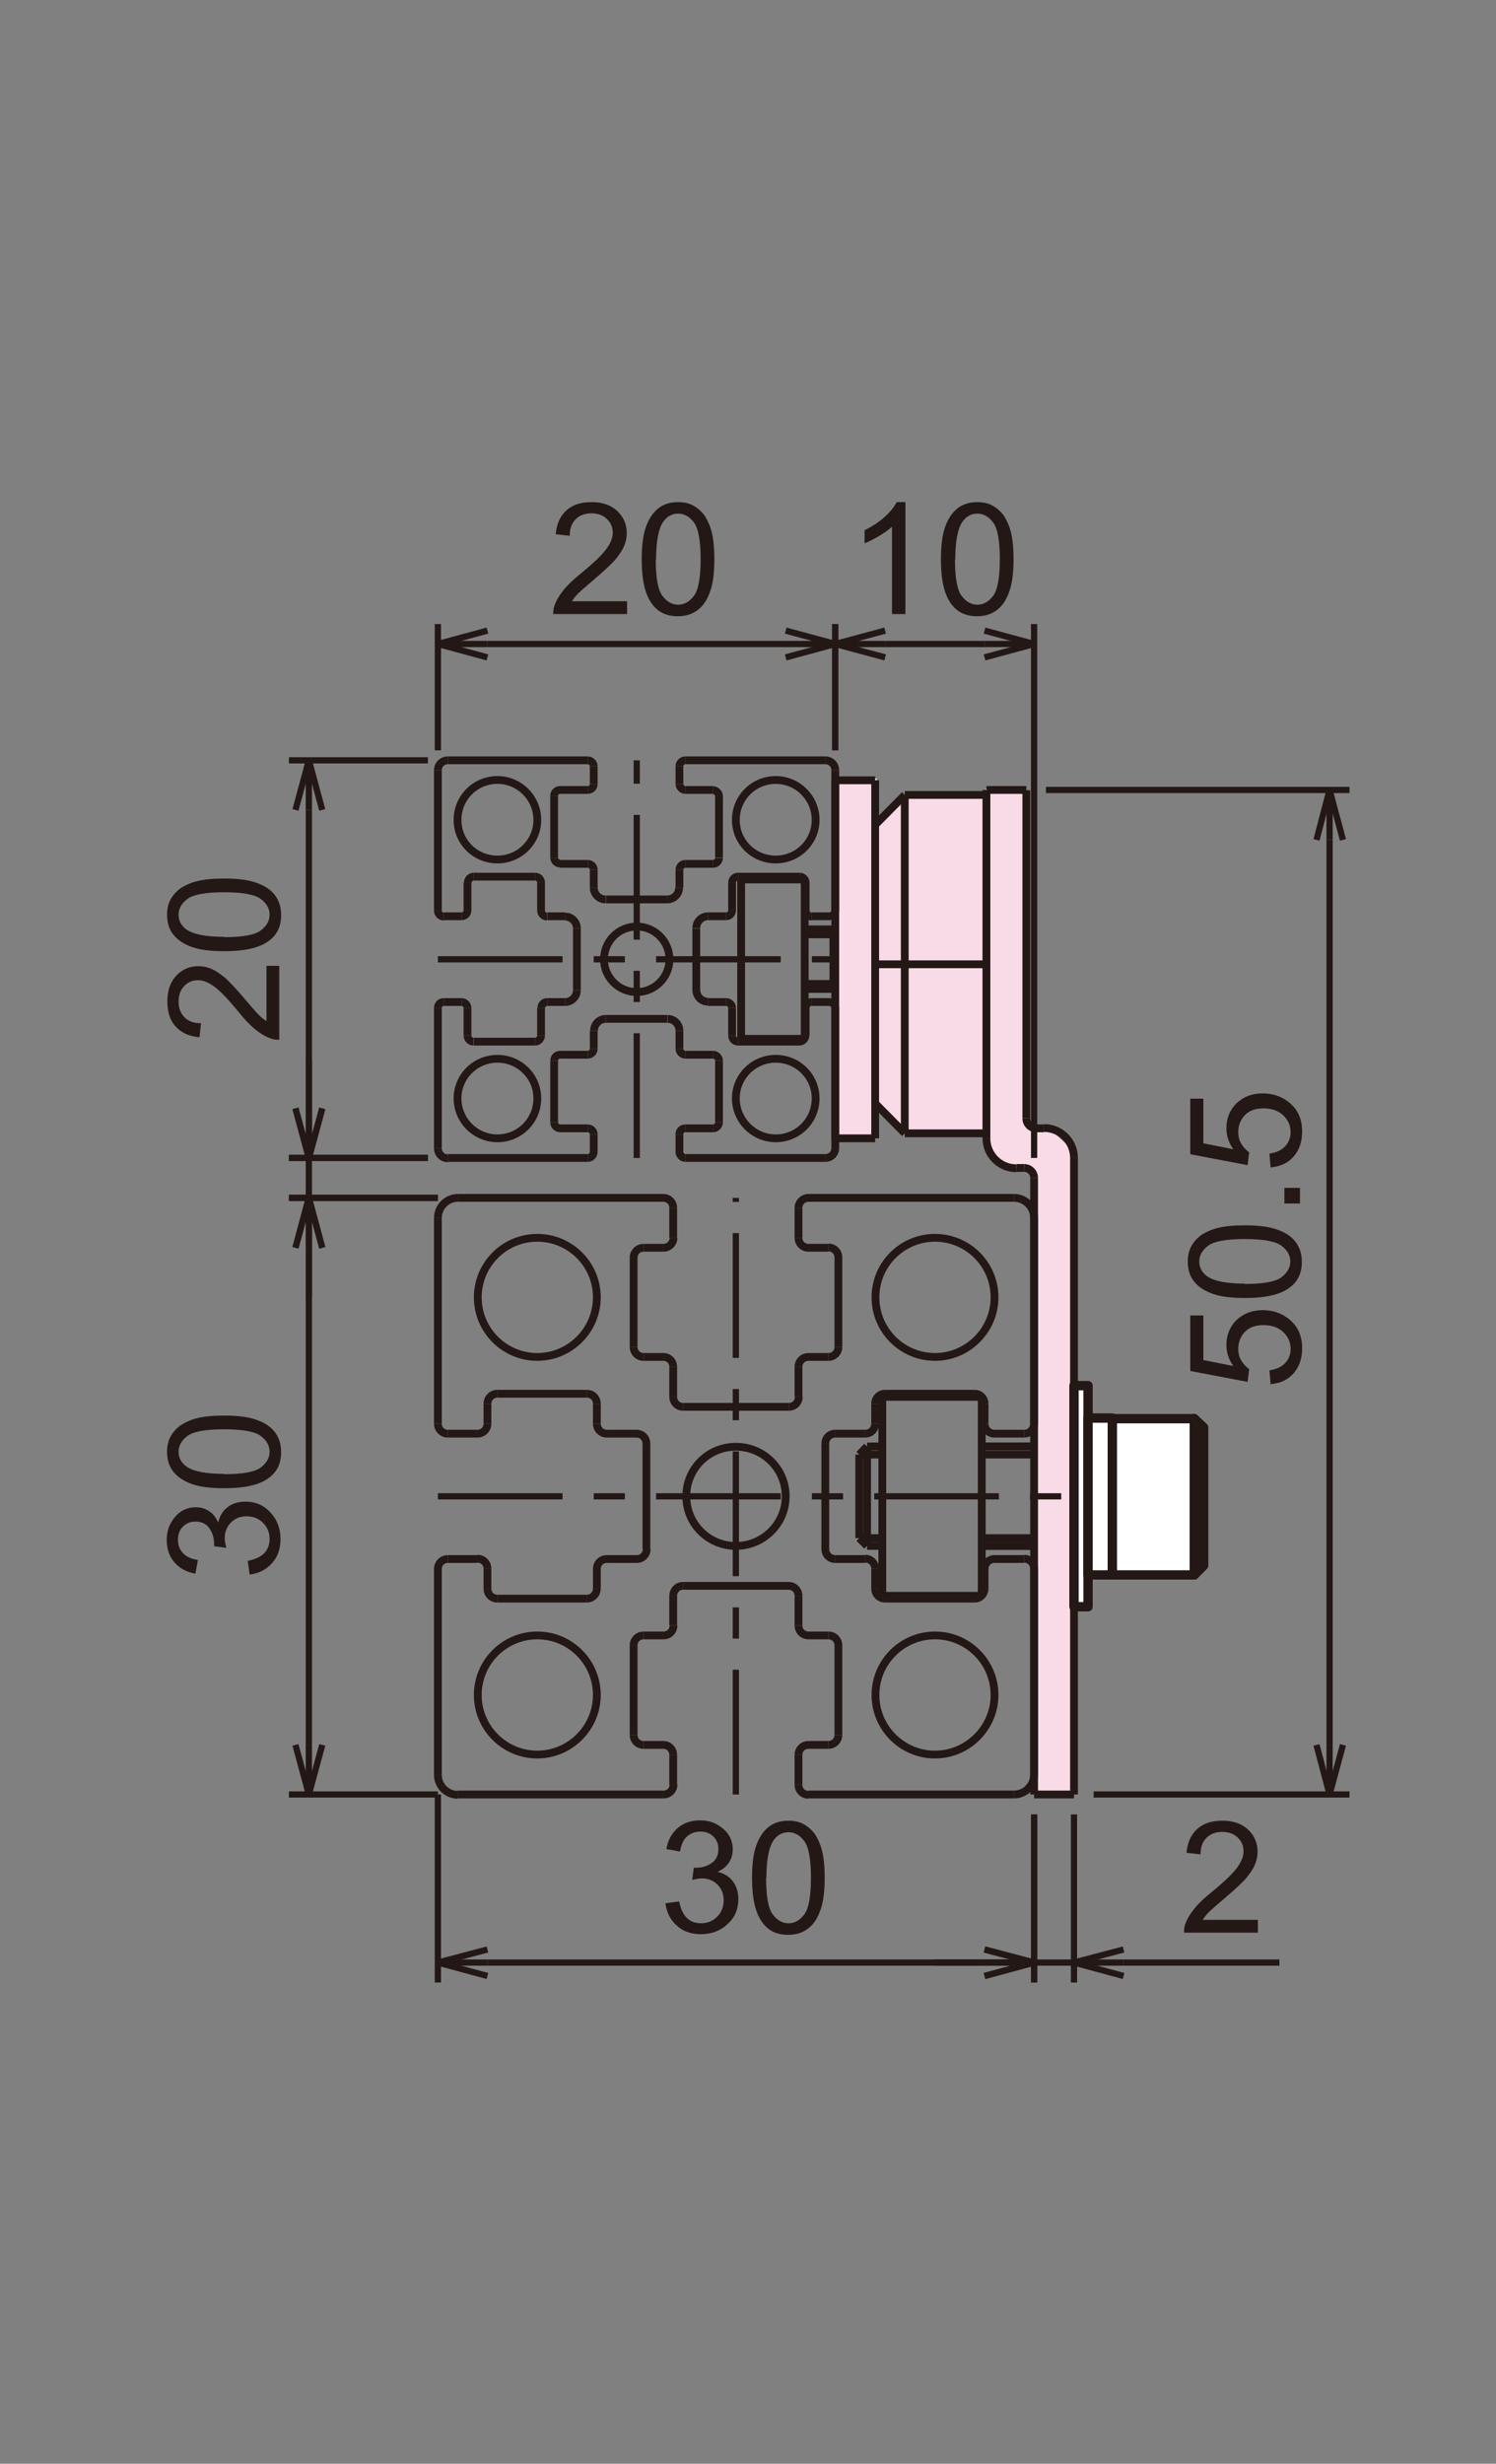 <?xml version="1.0" encoding="UTF-8"?>
<svg id="_レイヤー_1" data-name="レイヤー 1" xmlns="http://www.w3.org/2000/svg" viewBox="0 0 48 79">
  <rect x="0" y="0" width="48" height="79" fill="#808080" stroke="none"/>
  <defs>
    <style>
      .cls-1 {
        fill: #231815;
      }

      .cls-1, .cls-2, .cls-3 {
        stroke-width: 0px;
      }

      .cls-2 {
        fill: #f9dbe8;
      }

      .cls-4, .cls-5, .cls-6, .cls-7, .cls-8 {
        fill: none;
        stroke: #231815;
      }

      .cls-4, .cls-6 {
        stroke-width: .25px;
      }

      .cls-5, .cls-7 {
        stroke-width: .2px;
      }

      .cls-6 {
        stroke-dasharray: 0 0 0 0 256.1 51.22 51.22 51.22;
      }

      .cls-3 {
        fill: #fff;
      }

      .cls-7 {
        stroke-dasharray: 0 0 0 0 4 1 1 1;
      }

      .cls-8 {
        stroke-linecap: round;
        stroke-linejoin: round;
        stroke-width: .3px;
      }
    </style>
  </defs>
  <path class="cls-2" d="m26.78,24.96h1.35v1.52l.9-1.01h2.59v-.17h1.29v10.52l.11.39h.67l.68.62v20.64h-1.24v-19.8l-.22-.23h-.34s-.56-.06-.73-.28c-.17-.23-.22-.62-.22-.62l.06-.28h-2.64l-.93-.93v1.15h-1.32v-11.53Z"/>
  <g>
    <path class="cls-1" d="m20.12,19.27v.42h-2.37c0-.11.01-.21.05-.3.06-.16.16-.32.29-.48s.32-.34.57-.54c.39-.32.65-.57.79-.76s.21-.36.21-.53c0-.17-.06-.32-.19-.44-.12-.12-.29-.18-.49-.18-.21,0-.38.06-.51.19s-.19.3-.19.53l-.45-.05c.03-.34.15-.59.35-.77.2-.18.47-.26.81-.26s.62.1.82.29c.2.19.3.43.3.71,0,.14-.03.28-.09.42s-.16.28-.29.44c-.14.15-.36.36-.68.63-.26.22-.43.37-.51.45s-.14.16-.19.24h1.76Z"/>
    <path class="cls-1" d="m20.59,17.93c0-.42.04-.76.13-1.02s.22-.46.39-.6.39-.21.65-.21c.19,0,.36.04.5.12s.26.19.36.33c.09.15.17.32.22.53s.08.49.08.85c0,.42-.04.76-.13,1.02s-.21.46-.39.6-.39.21-.65.21c-.35,0-.62-.12-.81-.37-.24-.3-.35-.78-.35-1.46Zm.45,0c0,.59.07.98.21,1.17s.31.29.51.29.37-.1.51-.29.21-.59.21-1.17-.07-.98-.21-1.17-.31-.29-.51-.29-.36.09-.48.26c-.15.22-.23.62-.23,1.21Z"/>
  </g>
  <g>
    <path class="cls-1" d="m40.36,61.55v.42h-2.37c0-.11.01-.21.05-.3.06-.16.16-.32.29-.48s.32-.34.57-.54c.39-.32.65-.57.79-.76s.21-.36.21-.53c0-.17-.06-.32-.19-.44-.12-.12-.29-.18-.49-.18-.21,0-.38.06-.51.19s-.19.3-.19.53l-.45-.05c.03-.34.15-.59.35-.77.2-.18.47-.26.81-.26s.62.1.82.29c.2.19.3.43.3.71,0,.14-.03.28-.09.42s-.16.28-.29.44c-.14.15-.36.36-.68.63-.26.22-.43.37-.51.45s-.14.16-.19.24h1.76Z"/>
    <path class="cls-1" d="m21.35,61.03l.44-.06c.05.25.14.43.26.54.12.11.27.16.44.16.21,0,.38-.07.52-.21.14-.14.21-.32.21-.53s-.07-.37-.2-.5-.3-.2-.5-.2c-.08,0-.19.02-.31.05l.05-.39s.05,0,.07,0c.19,0,.36-.05.5-.15.15-.1.22-.25.22-.45,0-.16-.05-.29-.16-.4-.11-.11-.25-.16-.42-.16s-.31.05-.43.16-.19.27-.22.48l-.44-.08c.05-.29.18-.52.37-.68s.43-.24.71-.24c.2,0,.38.04.54.13s.29.2.38.34.13.3.13.46-.04.3-.12.42c-.08.13-.21.23-.37.3.21.05.38.15.49.3.12.15.18.35.18.58,0,.31-.11.58-.34.79-.23.22-.52.33-.86.33-.31,0-.58-.09-.78-.28-.21-.19-.33-.43-.36-.73Z"/>
    <path class="cls-1" d="m24.13,60.21c0-.42.04-.76.13-1.02s.22-.46.39-.6.39-.21.65-.21c.19,0,.36.04.5.12s.26.19.36.33c.09.15.17.32.22.53s.08.49.08.85c0,.42-.04.76-.13,1.02s-.21.46-.39.6-.39.21-.65.21c-.35,0-.62-.12-.81-.37-.24-.3-.35-.78-.35-1.46Zm.45,0c0,.59.07.98.21,1.17s.31.29.51.29.37-.1.51-.29.21-.59.21-1.17-.07-.98-.21-1.17-.31-.29-.51-.29-.36.09-.48.26c-.15.22-.23.62-.23,1.21Z"/>
  </g>
  <g>
    <path class="cls-1" d="m8.54,30.97h.42v2.37c-.11,0-.21-.01-.3-.05-.16-.06-.32-.16-.48-.29s-.34-.32-.54-.57c-.32-.39-.57-.65-.76-.79s-.36-.21-.53-.21c-.17,0-.32.06-.44.19-.12.12-.18.29-.18.49,0,.21.06.38.19.51s.3.19.53.19l-.05.45c-.34-.03-.59-.15-.77-.35-.18-.2-.26-.47-.26-.81s.1-.62.29-.82c.19-.2.43-.3.71-.3.14,0,.28.03.42.09s.28.16.44.29c.15.14.36.36.63.68.22.26.37.43.45.51s.16.14.24.19v-1.76Z"/>
    <path class="cls-1" d="m7.19,30.5c-.42,0-.76-.04-1.02-.13s-.46-.22-.6-.39-.21-.39-.21-.65c0-.19.04-.36.12-.5s.19-.26.33-.36c.15-.09.32-.17.53-.22s.49-.08.85-.08c.42,0,.76.04,1.02.13s.46.21.6.39.21.39.21.65c0,.35-.12.62-.37.81-.3.24-.78.35-1.46.35Zm0-.45c.59,0,.98-.07,1.17-.21s.29-.31.29-.51-.1-.37-.29-.51-.59-.21-1.17-.21-.98.07-1.17.21-.29.31-.29.51.09.36.26.48c.22.15.62.23,1.21.23Z"/>
    <path class="cls-1" d="m8.01,50.49l-.06-.44c.25-.05.43-.14.54-.26.11-.12.16-.27.16-.44,0-.21-.07-.38-.21-.52-.14-.14-.32-.21-.53-.21s-.37.07-.5.2-.2.3-.2.5c0,.08.02.19.05.31l-.39-.05s0-.05,0-.07c0-.19-.05-.36-.15-.5-.1-.15-.25-.22-.45-.22-.16,0-.29.05-.4.16-.11.11-.16.25-.16.42s.05.31.16.43.27.19.48.22l-.08.44c-.29-.05-.52-.18-.68-.37s-.24-.43-.24-.71c0-.2.04-.38.13-.54s.2-.29.34-.38.3-.13.46-.13.3.04.42.12c.13.08.23.21.3.37.05-.21.15-.38.3-.49.15-.12.35-.18.58-.18.31,0,.58.11.79.34.22.23.33.52.33.86,0,.31-.09.58-.28.78-.19.21-.43.33-.73.36Z"/>
    <path class="cls-1" d="m7.19,47.72c-.42,0-.76-.04-1.02-.13s-.46-.22-.6-.39-.21-.39-.21-.65c0-.19.04-.36.12-.5s.19-.26.33-.36c.15-.09.32-.17.53-.22s.49-.08.85-.08c.42,0,.76.04,1.02.13s.46.21.6.39.21.39.21.65c0,.35-.12.62-.37.81-.3.24-.78.35-1.46.35Zm0-.45c.59,0,.98-.07,1.17-.21s.29-.31.29-.51-.1-.37-.29-.51-.59-.21-1.17-.21-.98.07-1.17.21-.29.31-.29.51.09.36.26.48c.22.15.62.23,1.21.23Z"/>
  </g>
  <g>
    <path class="cls-1" d="m29.06,19.69h-.44v-2.8c-.11.1-.25.2-.42.3-.17.1-.33.18-.46.23v-.42c.25-.12.46-.26.64-.42.18-.16.31-.32.39-.48h.28v3.59Z"/>
    <path class="cls-1" d="m30.19,17.93c0-.42.04-.76.13-1.02s.22-.46.39-.6.39-.21.65-.21c.19,0,.36.04.5.12s.26.19.36.33c.09.15.17.32.22.53s.08.49.08.85c0,.42-.04.76-.13,1.02s-.21.46-.39.6-.39.21-.65.21c-.35,0-.62-.12-.81-.37-.24-.3-.35-.78-.35-1.46Zm.45,0c0,.59.07.98.21,1.17s.31.29.51.29.37-.1.51-.29.21-.59.21-1.17-.07-.98-.21-1.17-.31-.29-.51-.29-.36.09-.48.26c-.15.22-.23.62-.23,1.21Z"/>
  </g>
  <g>
    <path class="cls-1" d="m40.77,44.4l-.04-.46c.22-.03.39-.11.51-.24.11-.12.17-.27.17-.45,0-.21-.08-.39-.24-.54-.16-.15-.37-.22-.63-.22s-.45.07-.59.21-.22.33-.22.55c0,.14.03.27.1.38s.15.2.25.27l-.05.41-1.84-.35v-1.78h.42v1.43l.96.19c-.15-.21-.22-.44-.22-.68,0-.31.11-.58.32-.79.22-.21.5-.32.84-.32.32,0,.6.09.84.28.29.23.43.54.43.94,0,.33-.09.59-.27.8-.18.21-.42.32-.72.35Z"/>
    <path class="cls-1" d="m39.94,41.62c-.42,0-.76-.04-1.02-.13s-.46-.22-.6-.39-.21-.39-.21-.65c0-.19.04-.36.12-.5s.19-.26.33-.36c.15-.09.32-.17.53-.22s.49-.08.85-.08c.42,0,.76.04,1.02.13s.46.21.6.39.21.39.21.65c0,.35-.12.62-.37.81-.3.24-.78.35-1.46.35Zm0-.45c.59,0,.98-.07,1.17-.21s.29-.31.29-.51-.1-.37-.29-.51-.59-.21-1.17-.21-.98.07-1.17.21-.29.31-.29.51.09.36.26.48c.22.15.62.23,1.21.23Z"/>
    <path class="cls-1" d="m41.71,38.59h-.5v-.5h.5v.5Z"/>
    <path class="cls-1" d="m40.77,37.45l-.04-.46c.22-.03.39-.11.51-.24.11-.12.17-.27.17-.45,0-.21-.08-.39-.24-.54-.16-.15-.37-.22-.63-.22s-.45.07-.59.21-.22.33-.22.55c0,.14.03.27.1.38s.15.2.25.27l-.05.41-1.84-.35v-1.78h.42v1.43l.96.19c-.15-.21-.22-.44-.22-.68,0-.31.11-.58.32-.79.22-.21.5-.32.84-.32.32,0,.6.09.84.28.29.23.43.54.43.94,0,.33-.09.59-.27.8-.18.21-.42.32-.72.35Z"/>
  </g>
  <line class="cls-5" x1="14.05" y1="20.65" x2="15.64" y2="20.65"/>
  <line class="cls-5" x1="14.05" y1="20.65" x2="15.64" y2="20.22"/>
  <line class="cls-5" x1="15.64" y1="21.08" x2="14.05" y2="20.65"/>
  <line class="cls-5" x1="26.8" y1="20.65" x2="25.21" y2="20.65"/>
  <line class="cls-5" x1="26.8" y1="20.65" x2="25.21" y2="21.08"/>
  <line class="cls-5" x1="25.21" y1="20.22" x2="26.8" y2="20.65"/>
  <line class="cls-5" x1="33.18" y1="62.93" x2="31.59" y2="62.93"/>
  <line class="cls-5" x1="33.18" y1="62.93" x2="31.59" y2="63.36"/>
  <line class="cls-5" x1="31.59" y1="62.51" x2="33.18" y2="62.93"/>
  <line class="cls-5" x1="34.46" y1="62.93" x2="36.05" y2="62.93"/>
  <line class="cls-5" x1="34.46" y1="62.93" x2="36.05" y2="62.51"/>
  <line class="cls-5" x1="36.05" y1="63.36" x2="34.46" y2="62.93"/>
  <line class="cls-5" x1="14.05" y1="62.93" x2="15.64" y2="62.93"/>
  <line class="cls-5" x1="14.05" y1="62.93" x2="15.64" y2="62.51"/>
  <line class="cls-5" x1="15.64" y1="63.36" x2="14.05" y2="62.93"/>
  <line class="cls-5" x1="33.18" y1="62.93" x2="31.59" y2="62.93"/>
  <line class="cls-5" x1="33.18" y1="62.93" x2="31.59" y2="63.36"/>
  <line class="cls-5" x1="31.59" y1="62.51" x2="33.18" y2="62.93"/>
  <line class="cls-5" x1="9.91" y1="38.41" x2="9.91" y2="40.01"/>
  <line class="cls-5" x1="9.91" y1="38.41" x2="10.34" y2="40.01"/>
  <line class="cls-5" x1="9.48" y1="40.01" x2="9.91" y2="38.41"/>
  <line class="cls-5" x1="9.91" y1="37.13" x2="9.91" y2="35.54"/>
  <line class="cls-5" x1="9.91" y1="37.13" x2="9.48" y2="35.54"/>
  <line class="cls-5" x1="10.34" y1="35.54" x2="9.91" y2="37.13"/>
  <line class="cls-5" x1="9.91" y1="37.13" x2="9.91" y2="35.54"/>
  <line class="cls-5" x1="9.91" y1="37.13" x2="9.48" y2="35.54"/>
  <line class="cls-5" x1="10.34" y1="35.54" x2="9.91" y2="37.13"/>
  <line class="cls-5" x1="9.91" y1="24.38" x2="9.91" y2="25.97"/>
  <line class="cls-5" x1="9.91" y1="24.38" x2="10.34" y2="25.97"/>
  <line class="cls-5" x1="9.48" y1="25.97" x2="9.91" y2="24.38"/>
  <line class="cls-5" x1="9.91" y1="57.54" x2="9.91" y2="55.95"/>
  <line class="cls-5" x1="9.91" y1="57.54" x2="9.48" y2="55.95"/>
  <line class="cls-5" x1="10.34" y1="55.95" x2="9.91" y2="57.54"/>
  <line class="cls-5" x1="9.91" y1="38.41" x2="9.91" y2="40.01"/>
  <line class="cls-5" x1="9.91" y1="38.41" x2="10.34" y2="40.01"/>
  <line class="cls-5" x1="9.48" y1="40.01" x2="9.91" y2="38.41"/>
  <line class="cls-5" x1="26.8" y1="20.65" x2="28.4" y2="20.65"/>
  <line class="cls-5" x1="26.8" y1="20.65" x2="28.4" y2="20.22"/>
  <line class="cls-5" x1="28.4" y1="21.08" x2="26.8" y2="20.65"/>
  <line class="cls-5" x1="33.18" y1="20.65" x2="31.59" y2="20.65"/>
  <line class="cls-5" x1="33.18" y1="20.65" x2="31.59" y2="21.08"/>
  <line class="cls-5" x1="31.59" y1="20.22" x2="33.18" y2="20.65"/>
  <line class="cls-5" x1="42.66" y1="57.54" x2="42.66" y2="55.95"/>
  <line class="cls-5" x1="42.66" y1="57.54" x2="42.24" y2="55.95"/>
  <line class="cls-5" x1="43.09" y1="55.95" x2="42.66" y2="57.54"/>
  <line class="cls-5" x1="42.66" y1="25.33" x2="42.66" y2="26.93"/>
  <line class="cls-5" x1="42.66" y1="25.33" x2="43.09" y2="26.93"/>
  <line class="cls-5" x1="42.24" y1="26.93" x2="42.66" y2="25.33"/>
  <line class="cls-4" x1="26.8" y1="25.02" x2="26.8" y2="36.5"/>
  <line class="cls-4" x1="28.08" y1="25.02" x2="26.8" y2="25.02"/>
  <line class="cls-4" x1="28.08" y1="36.5" x2="28.08" y2="25.02"/>
  <line class="cls-4" x1="26.8" y1="36.5" x2="28.08" y2="36.5"/>
  <line class="cls-5" x1="42.66" y1="55.95" x2="42.66" y2="26.93"/>
  <line class="cls-5" x1="33.56" y1="25.33" x2="43.3" y2="25.33"/>
  <line class="cls-5" x1="35.09" y1="57.54" x2="43.3" y2="57.54"/>
  <line class="cls-5" x1="28.4" y1="20.65" x2="31.59" y2="20.65"/>
  <line class="cls-5" x1="33.18" y1="37.13" x2="33.18" y2="20.01"/>
  <line class="cls-5" x1="26.8" y1="24.06" x2="26.8" y2="20.01"/>
  <line class="cls-5" x1="9.91" y1="55.95" x2="9.91" y2="40.01"/>
  <line class="cls-5" x1="14.05" y1="38.41" x2="9.27" y2="38.41"/>
  <line class="cls-5" x1="14.05" y1="57.54" x2="9.27" y2="57.54"/>
  <line class="cls-5" x1="9.91" y1="35.54" x2="9.91" y2="25.97"/>
  <line class="cls-5" x1="13.73" y1="24.38" x2="9.27" y2="24.38"/>
  <line class="cls-5" x1="13.73" y1="37.13" x2="9.27" y2="37.13"/>
  <line class="cls-5" x1="9.91" y1="38.41" x2="9.91" y2="37.13"/>
  <line class="cls-5" x1="9.91" y1="35.54" x2="9.91" y2="33.95"/>
  <line class="cls-5" x1="9.91" y1="40.01" x2="9.91" y2="41.6"/>
  <line class="cls-5" x1="13.73" y1="37.13" x2="9.27" y2="37.13"/>
  <line class="cls-5" x1="14.05" y1="38.41" x2="9.27" y2="38.41"/>
  <line class="cls-5" x1="15.64" y1="62.93" x2="31.59" y2="62.93"/>
  <line class="cls-5" x1="33.18" y1="58.18" x2="33.18" y2="63.57"/>
  <line class="cls-5" x1="14.05" y1="57.54" x2="14.05" y2="63.57"/>
  <line class="cls-5" x1="33.18" y1="62.93" x2="34.46" y2="62.93"/>
  <line class="cls-5" x1="36.05" y1="62.93" x2="41.05" y2="62.93"/>
  <line class="cls-5" x1="31.59" y1="62.93" x2="29.99" y2="62.93"/>
  <line class="cls-5" x1="34.46" y1="58.18" x2="34.46" y2="63.57"/>
  <line class="cls-5" x1="33.18" y1="58.18" x2="33.18" y2="63.57"/>
  <line class="cls-5" x1="15.64" y1="20.65" x2="25.21" y2="20.65"/>
  <line class="cls-5" x1="26.8" y1="24.06" x2="26.8" y2="20.01"/>
  <line class="cls-5" x1="14.05" y1="24.06" x2="14.05" y2="20.01"/>
  <line class="cls-4" x1="28.31" y1="51.17" x2="31.5" y2="51.17"/>
  <line class="cls-4" x1="28.31" y1="44.79" x2="28.31" y2="51.17"/>
  <line class="cls-4" x1="31.5" y1="44.79" x2="28.31" y2="44.79"/>
  <line class="cls-4" x1="31.5" y1="51.17" x2="31.5" y2="44.79"/>
  <line class="cls-4" x1="33.18" y1="49.57" x2="31.5" y2="49.57"/>
  <line class="cls-4" x1="33.18" y1="46.38" x2="31.5" y2="46.38"/>
  <line class="cls-4" x1="27.82" y1="49.57" x2="27.82" y2="47.98"/>
  <line class="cls-4" x1="27.57" y1="49.32" x2="27.57" y2="47.98"/>
  <line class="cls-4" x1="27.82" y1="49.57" x2="27.57" y2="49.32"/>
  <line class="cls-4" x1="27.82" y1="49.57" x2="28.31" y2="49.57"/>
  <line class="cls-4" x1="33.18" y1="49.32" x2="31.5" y2="49.32"/>
  <line class="cls-4" x1="27.82" y1="46.38" x2="27.57" y2="46.64"/>
  <line class="cls-4" x1="33.18" y1="46.64" x2="31.5" y2="46.64"/>
  <line class="cls-4" x1="27.82" y1="46.38" x2="28.31" y2="46.38"/>
  <line class="cls-4" x1="27.82" y1="46.38" x2="27.82" y2="47.98"/>
  <line class="cls-4" x1="27.57" y1="46.64" x2="27.57" y2="47.98"/>
  <line class="cls-4" x1="28.31" y1="46.64" x2="27.57" y2="46.64"/>
  <line class="cls-4" x1="31.5" y1="46.38" x2="33.18" y2="46.38"/>
  <line class="cls-4" x1="31.5" y1="49.57" x2="33.18" y2="49.57"/>
  <line class="cls-4" x1="28.31" y1="49.32" x2="27.57" y2="49.32"/>
  <line class="cls-4" x1="34.46" y1="50.69" x2="34.46" y2="47.98"/>
  <line class="cls-4" x1="34.46" y1="45.27" x2="34.46" y2="47.98"/>
  <line class="cls-4" x1="23.78" y1="33.31" x2="25.82" y2="33.31"/>
  <line class="cls-4" x1="25.82" y1="28.2" x2="25.82" y2="33.31"/>
  <line class="cls-4" x1="23.78" y1="28.2" x2="25.82" y2="28.2"/>
  <line class="cls-4" x1="26.74" y1="31.71" x2="26.74" y2="29.8"/>
  <line class="cls-4" x1="26.74" y1="29.8" x2="26.8" y2="29.74"/>
  <line class="cls-4" x1="26.74" y1="31.71" x2="26.8" y2="31.78"/>
  <line class="cls-4" x1="26.74" y1="31.71" x2="25.82" y2="31.71"/>
  <line class="cls-4" x1="26.74" y1="29.8" x2="25.82" y2="29.8"/>
  <line class="cls-4" x1="25.82" y1="29.96" x2="26.74" y2="29.96"/>
  <line class="cls-4" x1="25.82" y1="31.55" x2="26.74" y2="31.55"/>
  <line class="cls-4" x1="23.78" y1="28.2" x2="23.78" y2="33.31"/>
  <path class="cls-4" d="m31.65,36.5h0c0,.53.43.96.96.96"/>
  <path class="cls-4" d="m34.46,37.13h0c0-.53-.43-.96-.96-.96"/>
  <path class="cls-4" d="m32.93,35.86h0c0,.18.14.32.32.32"/>
  <path class="cls-4" d="m33.18,37.77h0c0-.18-.15-.32-.32-.32"/>
  <line class="cls-4" x1="31.65" y1="25.33" x2="31.65" y2="36.5"/>
  <line class="cls-4" x1="31.65" y1="25.33" x2="32.93" y2="25.33"/>
  <line class="cls-4" x1="33.25" y1="36.18" x2="33.5" y2="36.18"/>
  <line class="cls-4" x1="32.93" y1="35.86" x2="32.93" y2="25.34"/>
  <line class="cls-4" x1="32.61" y1="37.45" x2="32.86" y2="37.45"/>
  <line class="cls-4" x1="33.18" y1="37.77" x2="33.18" y2="57.54"/>
  <line class="cls-4" x1="34.46" y1="57.54" x2="34.46" y2="37.13"/>
  <line class="cls-4" x1="33.18" y1="57.54" x2="34.46" y2="57.54"/>
  <line class="cls-4" x1="31.65" y1="25.49" x2="31.65" y2="36.34"/>
  <line class="cls-4" x1="29.03" y1="25.49" x2="29.03" y2="36.34"/>
  <line class="cls-4" x1="28.08" y1="35.38" x2="29.03" y2="36.34"/>
  <line class="cls-4" x1="31.65" y1="36.34" x2="29.03" y2="36.34"/>
  <line class="cls-4" x1="28.08" y1="26.45" x2="29.03" y2="25.49"/>
  <line class="cls-4" x1="29.03" y1="25.49" x2="31.65" y2="25.49"/>
  <line class="cls-6" x1="28.08" y1="30.92" x2="31.65" y2="30.92"/>
  <line class="cls-4" x1="28.08" y1="35.38" x2="28.08" y2="26.45"/>
  <path class="cls-4" d="m26.8,24.7h0c0-.18-.14-.32-.32-.32"/>
  <path class="cls-4" d="m21.99,24.38h0c-.11,0-.19.09-.19.19"/>
  <line class="cls-4" x1="21.99" y1="25.33" x2="22.88" y2="25.33"/>
  <line class="cls-4" x1="21.8" y1="25.14" x2="21.8" y2="24.57"/>
  <line class="cls-4" x1="26.48" y1="24.38" x2="21.99" y2="24.38"/>
  <path class="cls-4" d="m19.05,24.57h0c0-.1-.09-.19-.19-.19"/>
  <line class="cls-4" x1="17.97" y1="25.33" x2="18.86" y2="25.33"/>
  <line class="cls-4" x1="19.05" y1="25.14" x2="19.05" y2="24.57"/>
  <path class="cls-4" d="m14.37,24.38h0c-.18,0-.32.14-.32.32"/>
  <line class="cls-4" x1="14.37" y1="24.38" x2="18.86" y2="24.38"/>
  <path class="cls-4" d="m25.85,28.3h0c0-.1-.09-.19-.19-.19"/>
  <path class="cls-4" d="m26.8,32.32h0c0-.1-.09-.19-.19-.19"/>
  <path class="cls-4" d="m26.04,32.13h0c-.11,0-.19.08-.19.19"/>
  <line class="cls-4" x1="26.04" y1="32.13" x2="26.61" y2="32.13"/>
  <path class="cls-4" d="m26.61,29.38h0c.1,0,.19-.08.19-.19"/>
  <path class="cls-4" d="m25.85,29.2h0c0,.1.09.19.19.19"/>
  <line class="cls-4" x1="26.04" y1="29.38" x2="26.61" y2="29.38"/>
  <line class="cls-4" x1="25.85" y1="28.3" x2="25.85" y2="29.2"/>
  <line class="cls-4" x1="23.07" y1="27.5" x2="23.07" y2="25.52"/>
  <path class="cls-4" d="m23.68,28.11h0c-.11,0-.19.09-.19.19"/>
  <line class="cls-4" x1="21.8" y1="28.46" x2="21.8" y2="27.89"/>
  <path class="cls-4" d="m21.41,28.84h0c.21,0,.38-.17.38-.38"/>
  <line class="cls-4" x1="21.99" y1="27.7" x2="22.88" y2="27.7"/>
  <path class="cls-4" d="m21.99,27.7h0c-.11,0-.19.09-.19.19"/>
  <path class="cls-4" d="m22.88,27.7h0c.1,0,.19-.09.19-.19"/>
  <path class="cls-4" d="m23.49,32.32h0c0-.1-.09-.19-.19-.19"/>
  <path class="cls-4" d="m23.3,29.38h0c.1,0,.19-.08.19-.19"/>
  <line class="cls-4" x1="22.34" y1="29.77" x2="22.34" y2="31.75"/>
  <path class="cls-4" d="m22.34,31.74h0c0,.21.17.38.38.38"/>
  <path class="cls-4" d="m22.72,29.38h0c-.21,0-.38.17-.38.38"/>
  <line class="cls-4" x1="22.72" y1="32.13" x2="23.3" y2="32.13"/>
  <line class="cls-4" x1="22.72" y1="29.38" x2="23.3" y2="29.38"/>
  <line class="cls-4" x1="23.49" y1="28.3" x2="23.49" y2="29.2"/>
  <line class="cls-4" x1="23.68" y1="28.11" x2="25.66" y2="28.11"/>
  <path class="cls-4" d="m25.65,33.4h0c.1,0,.19-.09.19-.19"/>
  <path class="cls-4" d="m26.48,37.13h0c.18,0,.32-.14.32-.32"/>
  <line class="cls-4" x1="23.07" y1="34.01" x2="23.07" y2="35.99"/>
  <path class="cls-4" d="m23.49,33.21h0c0,.1.08.19.19.19"/>
  <line class="cls-4" x1="21.99" y1="36.18" x2="22.88" y2="36.18"/>
  <line class="cls-4" x1="21.99" y1="33.82" x2="22.88" y2="33.82"/>
  <line class="cls-4" x1="21.8" y1="33.05" x2="21.8" y2="33.63"/>
  <path class="cls-4" d="m21.8,33.63h0c0,.1.09.19.19.19"/>
  <path class="cls-4" d="m21.99,36.18h0c-.11,0-.19.08-.19.19"/>
  <path class="cls-4" d="m22.88,36.18h0c.1,0,.19-.09.19-.19"/>
  <path class="cls-4" d="m23.07,34.01h0c0-.1-.09-.19-.19-.19"/>
  <path class="cls-4" d="m21.8,36.94h0c0,.1.09.19.19.19"/>
  <line class="cls-4" x1="21.8" y1="36.37" x2="21.8" y2="36.94"/>
  <line class="cls-4" x1="26.48" y1="37.13" x2="21.99" y2="37.13"/>
  <line class="cls-4" x1="23.68" y1="33.4" x2="25.66" y2="33.4"/>
  <path class="cls-4" d="m26.17,35.22c0-.7-.57-1.27-1.28-1.27s-1.28.57-1.28,1.27.57,1.28,1.28,1.28,1.28-.57,1.28-1.28Z"/>
  <line class="cls-4" x1="26.8" y1="32.32" x2="26.8" y2="36.82"/>
  <path class="cls-4" d="m21.8,33.05h0c0-.21-.17-.38-.38-.38"/>
  <line class="cls-4" x1="25.85" y1="32.32" x2="25.85" y2="33.21"/>
  <line class="cls-4" x1="23.49" y1="32.32" x2="23.49" y2="33.21"/>
  <line class="cls-4" x1="19.05" y1="28.46" x2="19.05" y2="27.89"/>
  <path class="cls-4" d="m19.05,28.46h0c0,.21.17.38.38.38"/>
  <line class="cls-4" x1="17.97" y1="27.7" x2="18.86" y2="27.7"/>
  <path class="cls-4" d="m19.05,27.89h0c0-.11-.09-.19-.19-.19"/>
  <line class="cls-4" x1="17.78" y1="27.5" x2="17.78" y2="25.52"/>
  <path class="cls-4" d="m17.36,28.3h0c0-.1-.08-.19-.19-.19"/>
  <line class="cls-4" x1="17.17" y1="28.11" x2="15.2" y2="28.11"/>
  <path class="cls-4" d="m17.78,27.5h0c0,.1.09.19.19.19"/>
  <line class="cls-4" x1="18.51" y1="29.77" x2="18.51" y2="31.75"/>
  <path class="cls-4" d="m18.51,29.77h0c0-.21-.17-.38-.38-.38"/>
  <path class="cls-4" d="m18.13,32.13h0c.21,0,.38-.17.38-.38"/>
  <path class="cls-4" d="m17.36,29.2h0c0,.1.09.19.19.19"/>
  <path class="cls-4" d="m17.56,32.13h0c-.11,0-.19.08-.19.19"/>
  <line class="cls-4" x1="18.13" y1="32.13" x2="17.56" y2="32.13"/>
  <line class="cls-4" x1="18.13" y1="29.38" x2="17.56" y2="29.38"/>
  <line class="cls-4" x1="17.36" y1="28.3" x2="17.36" y2="29.2"/>
  <line class="cls-4" x1="14.81" y1="29.38" x2="14.24" y2="29.38"/>
  <path class="cls-4" d="m14.05,29.2h0c0,.1.08.19.19.19"/>
  <path class="cls-4" d="m14.81,29.38h0c.1,0,.19-.08.19-.19"/>
  <line class="cls-4" x1="14.81" y1="32.13" x2="14.24" y2="32.13"/>
  <path class="cls-4" d="m14.24,32.13h0c-.11,0-.19.08-.19.19"/>
  <path class="cls-4" d="m15,32.32h0c0-.1-.09-.19-.19-.19"/>
  <line class="cls-4" x1="15" y1="28.3" x2="15" y2="29.2"/>
  <path class="cls-4" d="m15.2,28.11h0c-.11,0-.19.09-.19.19"/>
  <line class="cls-4" x1="19.05" y1="33.05" x2="19.05" y2="33.63"/>
  <line class="cls-4" x1="17.97" y1="36.18" x2="18.86" y2="36.18"/>
  <line class="cls-4" x1="17.97" y1="33.82" x2="18.86" y2="33.82"/>
  <path class="cls-4" d="m18.86,33.82h0c.1,0,.19-.09.19-.19"/>
  <line class="cls-4" x1="17.78" y1="34.01" x2="17.78" y2="35.99"/>
  <path class="cls-4" d="m19.05,36.37h0c0-.1-.09-.19-.19-.19"/>
  <path class="cls-4" d="m17.17,33.4h0c.1,0,.19-.09.19-.19"/>
  <line class="cls-4" x1="17.17" y1="33.4" x2="15.2" y2="33.4"/>
  <path class="cls-4" d="m17.78,35.99h0c0,.1.09.19.19.19"/>
  <path class="cls-4" d="m17.97,33.82h0c-.11,0-.19.09-.19.19"/>
  <path class="cls-4" d="m18.86,37.13h0c.1,0,.19-.09.19-.19"/>
  <line class="cls-4" x1="19.05" y1="36.37" x2="19.05" y2="36.94"/>
  <path class="cls-4" d="m14.05,36.82h0c0,.18.14.32.32.32"/>
  <line class="cls-4" x1="14.37" y1="37.13" x2="18.86" y2="37.13"/>
  <path class="cls-4" d="m15,33.21h0c0,.1.09.19.19.19"/>
  <path class="cls-4" d="m17.24,35.22c0-.7-.57-1.27-1.28-1.27s-1.28.57-1.28,1.27.57,1.28,1.28,1.28,1.28-.57,1.28-1.28Z"/>
  <line class="cls-4" x1="14.05" y1="32.32" x2="14.05" y2="36.82"/>
  <path class="cls-4" d="m19.44,32.67h0c-.21,0-.38.17-.38.38"/>
  <line class="cls-4" x1="15" y1="32.32" x2="15" y2="33.21"/>
  <line class="cls-4" x1="17.36" y1="32.32" x2="17.36" y2="33.21"/>
  <line class="cls-4" x1="19.44" y1="28.84" x2="21.41" y2="28.84"/>
  <line class="cls-4" x1="19.44" y1="32.67" x2="21.41" y2="32.67"/>
  <line class="cls-7" x1="14.05" y1="30.76" x2="26.8" y2="30.76"/>
  <path class="cls-4" d="m21.48,30.76c0-.58-.47-1.05-1.05-1.05s-1.05.47-1.05,1.05.47,1.05,1.05,1.05,1.05-.47,1.05-1.05Z"/>
  <path class="cls-4" d="m17.97,25.33h0c-.11,0-.19.09-.19.19"/>
  <path class="cls-4" d="m18.86,25.33h0c.1,0,.19-.08.19-.19"/>
  <path class="cls-4" d="m21.8,25.14h0c0,.1.09.19.19.19"/>
  <path class="cls-4" d="m23.07,25.53h0c0-.1-.09-.19-.19-.19"/>
  <line class="cls-4" x1="14.05" y1="29.2" x2="14.05" y2="24.7"/>
  <line class="cls-4" x1="26.8" y1="29.2" x2="26.8" y2="24.7"/>
  <line class="cls-7" x1="20.43" y1="37.13" x2="20.43" y2="24.38"/>
  <path class="cls-4" d="m17.24,26.29c0-.7-.57-1.28-1.28-1.28s-1.28.57-1.28,1.28.57,1.27,1.28,1.27,1.28-.57,1.28-1.27Z"/>
  <path class="cls-4" d="m26.17,26.29c0-.7-.57-1.28-1.28-1.28s-1.28.57-1.28,1.28.57,1.27,1.28,1.27,1.28-.57,1.28-1.27Z"/>
  <path class="cls-4" d="m33.18,39.05h0c0-.35-.29-.64-.64-.64"/>
  <line class="cls-4" x1="25.62" y1="39.69" x2="25.62" y2="38.73"/>
  <path class="cls-4" d="m26.9,40.32h0c0-.18-.14-.32-.32-.32"/>
  <line class="cls-4" x1="25.94" y1="40.01" x2="26.58" y2="40.01"/>
  <path class="cls-4" d="m25.62,39.69h0c0,.18.14.32.32.32"/>
  <path class="cls-4" d="m25.94,38.41h0c-.18,0-.32.15-.32.32"/>
  <line class="cls-4" x1="21.6" y1="39.69" x2="21.6" y2="38.73"/>
  <path class="cls-4" d="m21.29,40.01h0c.18,0,.32-.15.32-.32"/>
  <line class="cls-4" x1="21.29" y1="40.01" x2="20.65" y2="40.01"/>
  <path class="cls-4" d="m20.65,40.01h0c-.18,0-.32.14-.32.32"/>
  <path class="cls-4" d="m21.6,38.73h0c0-.18-.14-.32-.32-.32"/>
  <line class="cls-4" x1="32.54" y1="38.41" x2="25.94" y2="38.41"/>
  <path class="cls-4" d="m32.86,45.97h0c.18,0,.32-.14.32-.32"/>
  <line class="cls-4" x1="31.27" y1="44.69" x2="28.4" y2="44.69"/>
  <path class="cls-4" d="m31.59,45.65h0c0,.18.14.32.32.32"/>
  <line class="cls-4" x1="31.59" y1="45.65" x2="31.59" y2="45.01"/>
  <path class="cls-4" d="m27.76,45.97h0c.18,0,.32-.14.32-.32"/>
  <line class="cls-4" x1="28.08" y1="45.01" x2="28.08" y2="45.65"/>
  <path class="cls-4" d="m28.4,44.69h0c-.18,0-.32.14-.32.32"/>
  <path class="cls-4" d="m31.59,45.01h0c0-.18-.15-.32-.32-.32"/>
  <line class="cls-4" x1="31.91" y1="45.97" x2="32.86" y2="45.97"/>
  <path class="cls-4" d="m33.18,50.3h0c0-.18-.15-.32-.32-.32"/>
  <path class="cls-4" d="m31.27,51.26h0c.18,0,.32-.15.32-.32"/>
  <line class="cls-4" x1="31.59" y1="50.3" x2="31.59" y2="50.94"/>
  <path class="cls-4" d="m31.91,49.99h0c-.18,0-.32.14-.32.32"/>
  <line class="cls-4" x1="28.08" y1="50.94" x2="28.08" y2="50.3"/>
  <path class="cls-4" d="m28.08,50.3h0c0-.18-.14-.32-.32-.32"/>
  <path class="cls-4" d="m28.08,50.94h0c0,.18.14.32.32.32"/>
  <line class="cls-4" x1="31.27" y1="51.26" x2="28.4" y2="51.26"/>
  <line class="cls-4" x1="31.91" y1="49.99" x2="32.86" y2="49.99"/>
  <path class="cls-4" d="m26.58,43.51h0c.18,0,.32-.14.32-.32"/>
  <line class="cls-4" x1="26.58" y1="43.51" x2="25.94" y2="43.51"/>
  <path class="cls-4" d="m25.94,43.51h0c-.18,0-.32.14-.32.32"/>
  <path class="cls-4" d="m25.31,45.11h0c.18,0,.32-.14.32-.32"/>
  <path class="cls-4" d="m26.8,45.97h0c-.18,0-.32.14-.32.32"/>
  <line class="cls-4" x1="25.31" y1="45.11" x2="21.92" y2="45.11"/>
  <line class="cls-4" x1="25.62" y1="43.83" x2="25.62" y2="44.79"/>
  <path class="cls-4" d="m20.33,43.19h0c0,.18.14.32.32.32"/>
  <path class="cls-4" d="m21.6,43.83h0c0-.18-.14-.32-.32-.32"/>
  <line class="cls-4" x1="20.65" y1="43.51" x2="21.29" y2="43.51"/>
  <path class="cls-4" d="m20.74,46.29h0c0-.18-.14-.32-.32-.32"/>
  <line class="cls-4" x1="19.47" y1="45.97" x2="20.43" y2="45.97"/>
  <line class="cls-4" x1="19.15" y1="45.01" x2="19.15" y2="45.65"/>
  <path class="cls-4" d="m19.15,45.65h0c0,.18.14.32.32.32"/>
  <path class="cls-4" d="m19.15,45.01h0c0-.18-.14-.32-.32-.32"/>
  <line class="cls-4" x1="21.6" y1="43.83" x2="21.6" y2="44.79"/>
  <path class="cls-4" d="m21.6,44.79h0c0,.18.14.32.32.32"/>
  <path class="cls-4" d="m25.62,51.17h0c0-.18-.14-.32-.32-.32"/>
  <path class="cls-4" d="m26.48,49.67h0c0,.18.14.32.32.32"/>
  <line class="cls-4" x1="25.31" y1="50.85" x2="21.92" y2="50.85"/>
  <line class="cls-4" x1="26.58" y1="52.44" x2="25.94" y2="52.44"/>
  <path class="cls-4" d="m25.62,52.12h0c0,.18.14.32.32.32"/>
  <line class="cls-4" x1="26.9" y1="55.63" x2="26.9" y2="52.76"/>
  <path class="cls-4" d="m26.9,52.76h0c0-.18-.14-.32-.32-.32"/>
  <line class="cls-4" x1="25.62" y1="52.12" x2="25.62" y2="51.17"/>
  <path class="cls-4" d="m20.43,49.99h0c.18,0,.32-.14.32-.32"/>
  <line class="cls-4" x1="19.47" y1="49.99" x2="20.43" y2="49.99"/>
  <line class="cls-4" x1="19.15" y1="50.94" x2="19.15" y2="50.3"/>
  <path class="cls-4" d="m18.83,51.26h0c.18,0,.32-.15.32-.32"/>
  <path class="cls-4" d="m19.47,49.99h0c-.18,0-.32.14-.32.32"/>
  <line class="cls-4" x1="20.65" y1="52.44" x2="21.29" y2="52.44"/>
  <line class="cls-4" x1="20.33" y1="55.63" x2="20.33" y2="52.76"/>
  <path class="cls-4" d="m20.65,52.44h0c-.18,0-.32.14-.32.32"/>
  <path class="cls-4" d="m21.29,52.44h0c.18,0,.32-.14.32-.32"/>
  <line class="cls-4" x1="21.6" y1="52.12" x2="21.6" y2="51.17"/>
  <path class="cls-4" d="m21.92,50.85h0c-.18,0-.32.14-.32.32"/>
  <line class="cls-4" x1="20.74" y1="46.29" x2="20.74" y2="49.67"/>
  <line class="cls-4" x1="26.48" y1="46.29" x2="26.48" y2="49.67"/>
  <path class="cls-4" d="m25.21,47.98c0-.88-.71-1.59-1.6-1.59s-1.59.71-1.59,1.59.71,1.59,1.59,1.59,1.6-.71,1.6-1.59Z"/>
  <line class="cls-4" x1="27.76" y1="49.99" x2="26.8" y2="49.99"/>
  <line class="cls-4" x1="27.76" y1="45.97" x2="26.8" y2="45.97"/>
  <line class="cls-4" x1="20.33" y1="40.32" x2="20.33" y2="43.19"/>
  <line class="cls-4" x1="26.9" y1="40.32" x2="26.9" y2="43.19"/>
  <line class="cls-4" x1="33.18" y1="39.05" x2="33.18" y2="45.65"/>
  <path class="cls-4" d="m31.91,41.6c0-1.06-.86-1.91-1.91-1.91s-1.91.85-1.91,1.91.86,1.91,1.91,1.91,1.91-.86,1.91-1.91Z"/>
  <path class="cls-4" d="m14.69,38.41h0c-.35,0-.64.29-.64.64"/>
  <path class="cls-4" d="m15.32,45.97h0c.18,0,.32-.14.32-.32"/>
  <path class="cls-4" d="m14.05,45.65h0c0,.18.14.32.32.32"/>
  <line class="cls-4" x1="15.32" y1="45.97" x2="14.37" y2="45.97"/>
  <line class="cls-4" x1="15.64" y1="45.65" x2="15.64" y2="45.01"/>
  <path class="cls-4" d="m15.96,44.69h0c-.18,0-.32.14-.32.32"/>
  <path class="cls-4" d="m14.37,49.99h0c-.18,0-.32.14-.32.32"/>
  <path class="cls-4" d="m15.64,50.3h0c0-.18-.14-.32-.32-.32"/>
  <path class="cls-4" d="m15.64,50.94h0c0,.18.14.32.32.32"/>
  <line class="cls-4" x1="15.32" y1="49.99" x2="14.37" y2="49.99"/>
  <line class="cls-4" x1="15.64" y1="50.3" x2="15.64" y2="50.94"/>
  <line class="cls-4" x1="14.05" y1="39.05" x2="14.05" y2="45.65"/>
  <line class="cls-4" x1="15.96" y1="51.26" x2="18.83" y2="51.26"/>
  <line class="cls-4" x1="15.96" y1="44.69" x2="18.83" y2="44.69"/>
  <line class="cls-4" x1="14.69" y1="38.41" x2="21.29" y2="38.41"/>
  <line class="cls-7" x1="14.05" y1="47.98" x2="34.46" y2="47.98"/>
  <path class="cls-4" d="m19.15,41.6c0-1.06-.86-1.91-1.91-1.91s-1.91.85-1.91,1.91.86,1.91,1.91,1.91,1.91-.86,1.91-1.91Z"/>
  <path class="cls-4" d="m32.54,57.54h0c.35,0,.64-.29.64-.64"/>
  <line class="cls-4" x1="25.94" y1="55.95" x2="26.58" y2="55.95"/>
  <path class="cls-4" d="m25.62,57.23h0c0,.18.14.32.32.32"/>
  <path class="cls-4" d="m25.94,55.95h0c-.18,0-.32.14-.32.32"/>
  <line class="cls-4" x1="25.62" y1="56.27" x2="25.62" y2="57.23"/>
  <line class="cls-4" x1="21.29" y1="55.95" x2="20.65" y2="55.95"/>
  <path class="cls-4" d="m21.29,57.54h0c.18,0,.32-.14.32-.32"/>
  <path class="cls-4" d="m21.6,56.27h0c0-.18-.14-.32-.32-.32"/>
  <line class="cls-4" x1="21.6" y1="56.27" x2="21.6" y2="57.23"/>
  <line class="cls-4" x1="32.54" y1="57.54" x2="25.94" y2="57.54"/>
  <path class="cls-4" d="m14.05,56.91h0c0,.35.28.64.64.64"/>
  <line class="cls-4" x1="14.69" y1="57.54" x2="21.29" y2="57.54"/>
  <line class="cls-4" x1="14.05" y1="56.91" x2="14.05" y2="50.3"/>
  <path class="cls-4" d="m20.33,55.63h0c0,.18.14.32.32.32"/>
  <path class="cls-4" d="m26.58,55.95h0c.18,0,.32-.14.32-.32"/>
  <line class="cls-4" x1="33.18" y1="50.3" x2="33.18" y2="56.91"/>
  <line class="cls-7" x1="23.61" y1="57.54" x2="23.61" y2="38.41"/>
  <path class="cls-4" d="m19.15,54.35c0-1.06-.86-1.91-1.91-1.91s-1.91.85-1.91,1.91.86,1.91,1.91,1.91,1.91-.86,1.91-1.91Z"/>
  <path class="cls-4" d="m31.91,54.35c0-1.06-.86-1.91-1.91-1.91s-1.91.85-1.91,1.91.86,1.91,1.91,1.91,1.91-.86,1.91-1.91Z"/>
  <rect class="cls-3" x="34.46" y="44.43" width=".45" height="7.09"/>
  <rect class="cls-8" x="34.46" y="44.43" width=".45" height="7.09"/>
  <rect class="cls-3" x="34.91" y="45.47" width=".78" height="5.03"/>
  <rect class="cls-8" x="34.91" y="45.47" width=".78" height="5.03"/>
  <rect class="cls-3" x="35.69" y="45.49" width="2.63" height="5.01"/>
  <rect class="cls-8" x="35.69" y="45.49" width="2.63" height="5.01"/>
  <polygon class="cls-3" points="38.62 45.77 38.32 45.49 38.32 50.5 38.62 50.2 38.62 45.77"/>
  <polygon class="cls-8" points="38.62 45.77 38.32 45.49 38.32 50.5 38.62 50.2 38.62 45.77"/>
</svg>